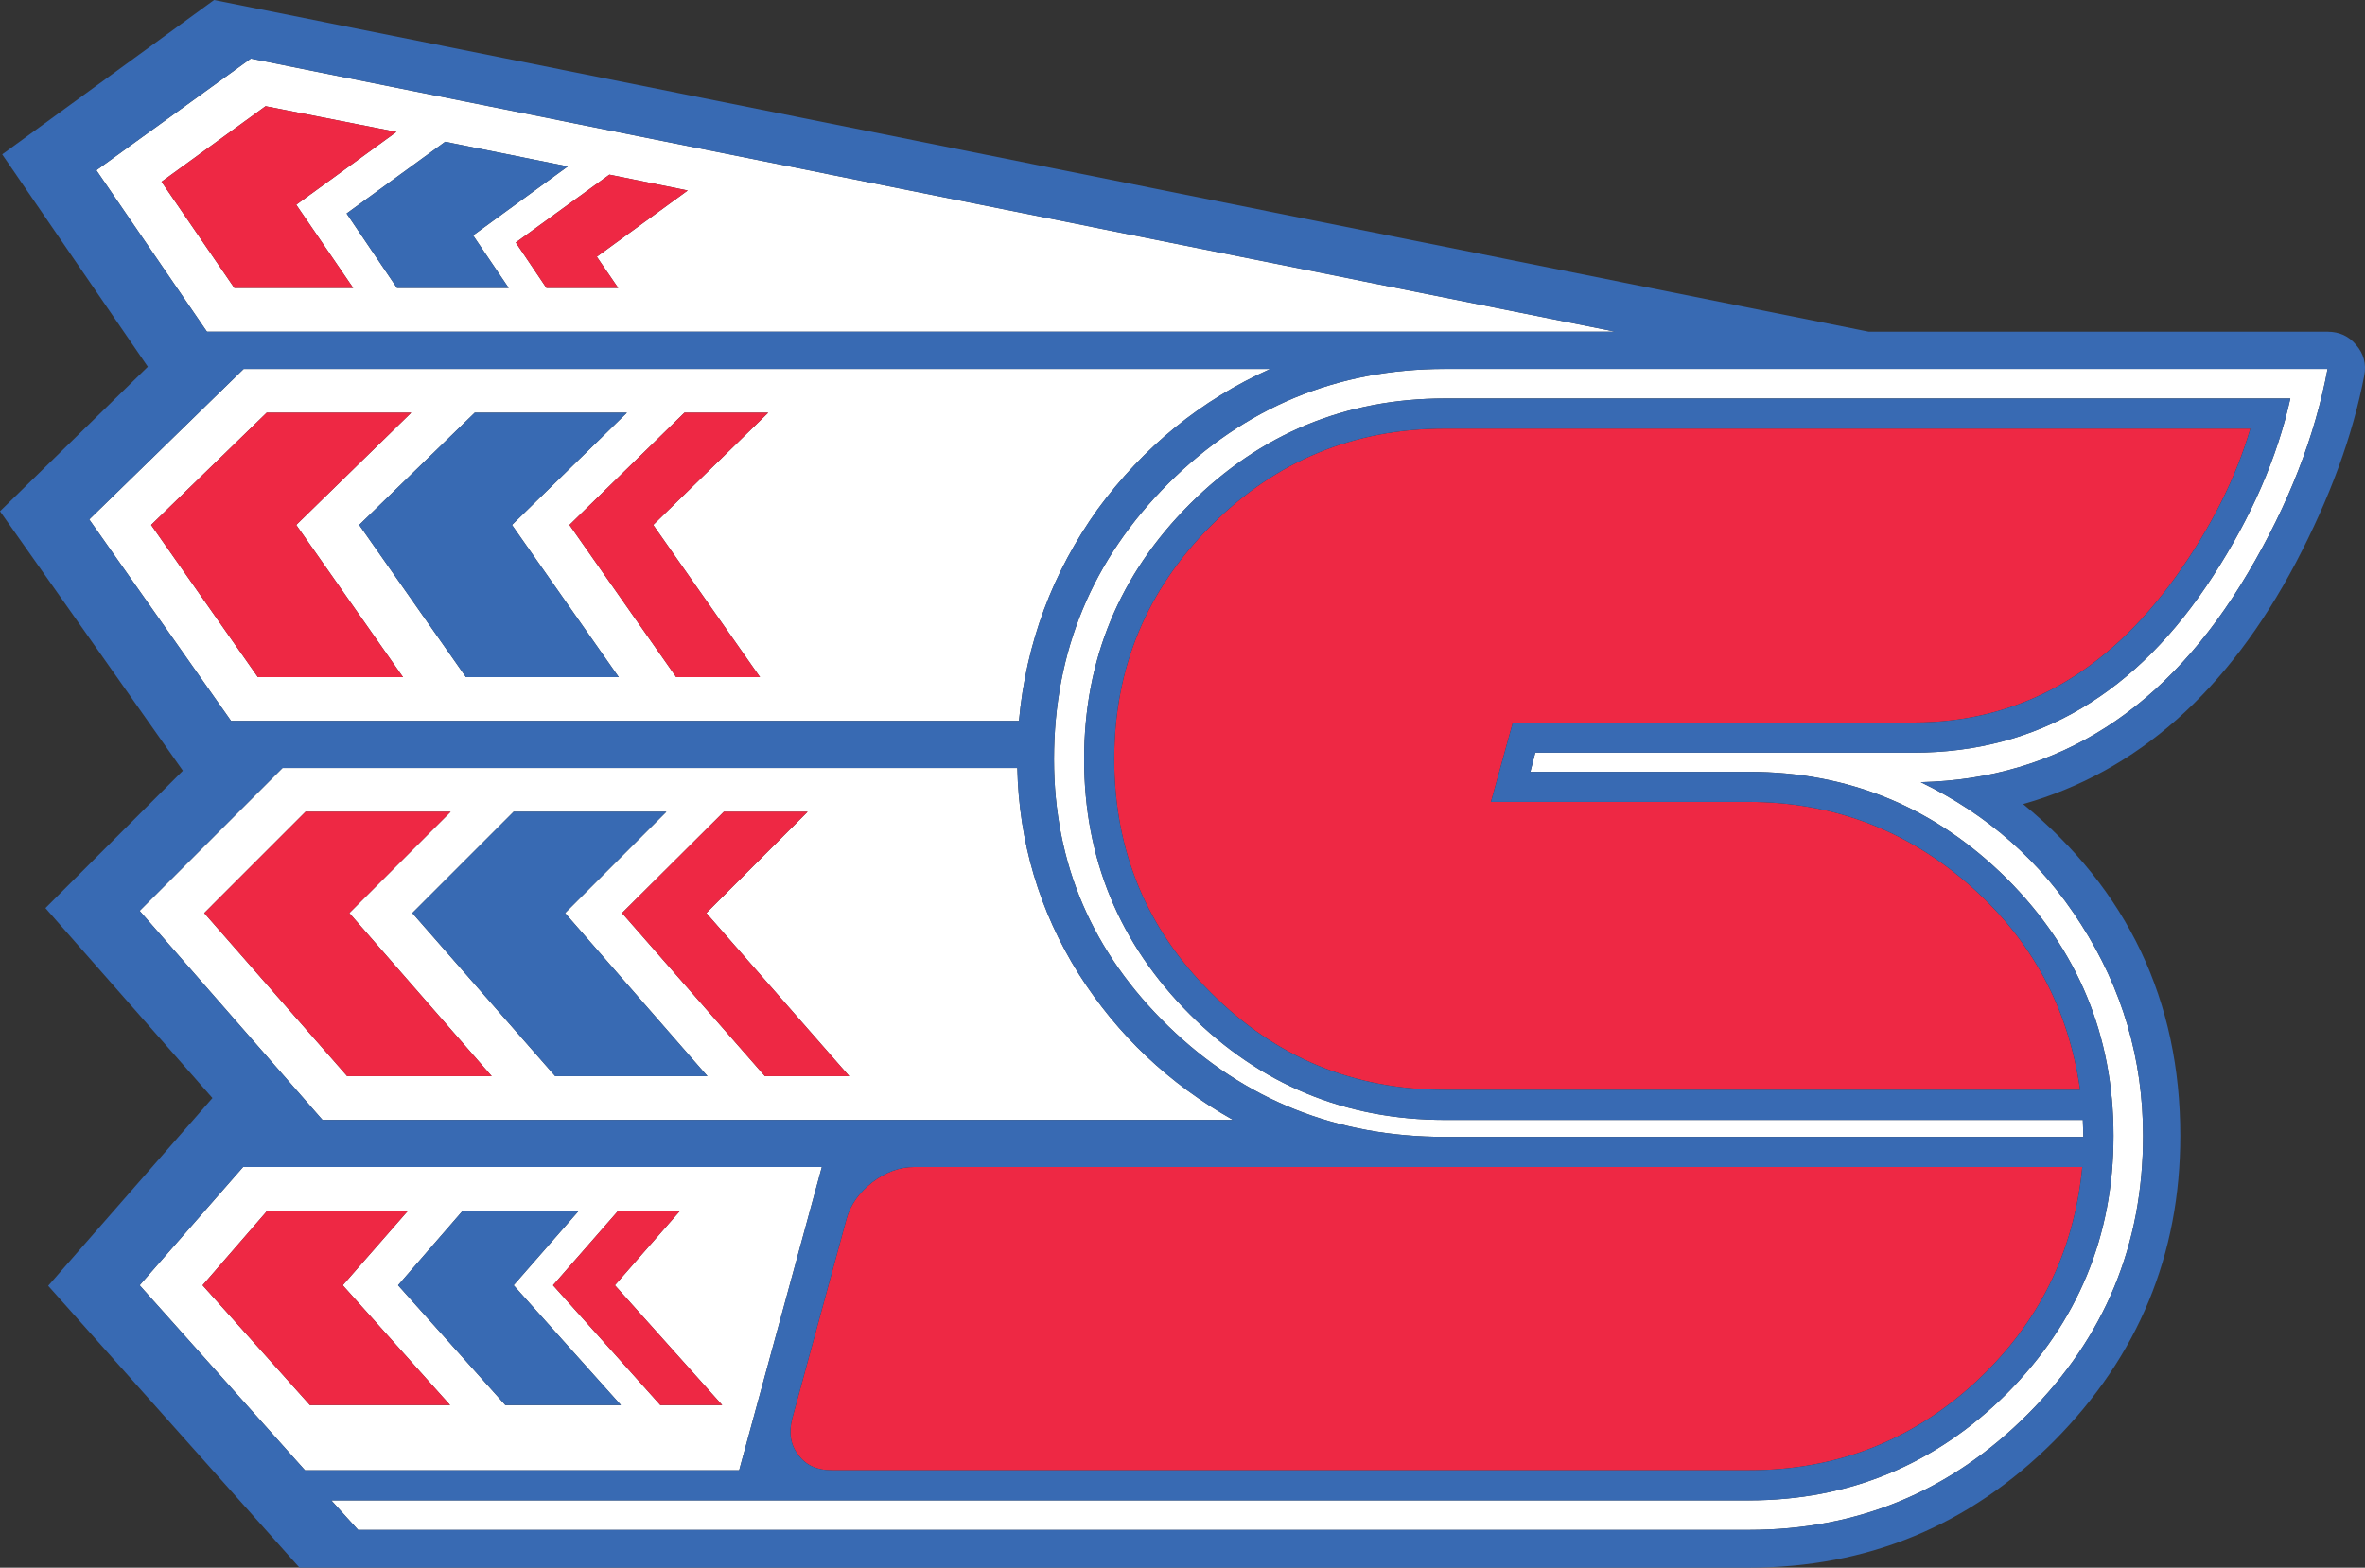 <?xml version="1.0" encoding="utf-8"?>
<!-- Generator: Adobe Illustrator 13.0.0, SVG Export Plug-In . SVG Version: 6.00 Build 14948)  -->
<!DOCTYPE svg PUBLIC "-//W3C//DTD SVG 1.1//EN" "http://www.w3.org/Graphics/SVG/1.1/DTD/svg11.dtd">
<svg version="1.1" id="Layer_1" xmlns="http://www.w3.org/2000/svg" xmlns:xlink="http://www.w3.org/1999/xlink" x="0px" y="0px"
	 width="500px" height="331.533px" viewBox="0 0 500 331.533" enable-background="new 0 0 500 331.533" xml:space="preserve">
<rect x="0" y="0" width="500" height="331.533" fill="#333333" stroke="none"/>
<g>
	<path fill="#FFFFFF" d="M324.586,159.17l-1.04,4.051h46.187c21.186,0,39.357,7.524,54.523,22.575
		c15.048,15.046,22.573,33.221,22.573,54.405c0,21.184-7.525,39.356-22.573,54.524c-15.166,15.045-33.339,22.571-54.523,22.571
		H70.034l5.672,6.247H369.73c23.037,0,42.602-8.104,58.924-24.423c16.321-16.322,24.426-35.888,24.426-58.921
		c0-16.208-4.398-31.141-13.082-44.686c-8.45-13.313-19.793-23.265-33.916-30.098c29.17-0.693,52.207-15.511,69.223-44.335
		c8.566-14.469,14.123-28.824,16.785-43.062H305.486c-22.805,0-42.254,8.103-58.458,24.193
		c-16.09,16.091-24.193,35.537-24.193,58.342c0,22.111,8.103,40.862,24.193,56.492c16.09,15.624,35.653,23.382,58.458,23.382
		h134.976l-0.116-3.587H305.486c-20.952,0-39.012-7.409-53.944-22.343c-14.93-14.932-22.339-32.99-22.339-53.944
		c0-20.951,7.409-39.01,22.339-53.942c14.935-14.934,32.992-22.342,53.944-22.342h178.731c-2.776,12.501-8.219,25.004-16.32,37.506
		c-16.092,24.888-37.16,37.391-63.322,37.391h-79.989V159.17z"/>
	<path fill="#FFFFFF" d="M156.274,310.929l17.48-64.132H51.396l-21.878,25.007l34.959,39.125H156.274L156.274,310.929z
		 M116.916,271.804l13.775-15.742h13.081l-13.775,15.742l22.688,25.35h-13.08L116.916,271.804L116.916,271.804z M97.816,256.062
		h24.541l-13.774,15.742l22.688,25.35h-24.426l-22.688-25.35L97.816,256.062L97.816,256.062z M86.24,256.062l-13.774,15.742
		l22.688,25.35H65.52l-22.688-25.35l13.659-15.742H86.24L86.24,256.062z"/>
	<path fill="#FFFFFF" d="M215.08,162.41H59.732l-30.213,30.212l38.663,44.223h192.505c-13.542-7.64-24.422-17.945-32.643-30.91
		C219.71,192.622,215.428,178.038,215.08,162.41L215.08,162.41z M179.542,227.585h-17.827l-30.212-34.497l21.531-21.415h17.711
		l-21.416,21.415L179.542,227.585L179.542,227.585z M108.583,171.673h32.296l-21.416,21.415l30.098,34.497H117.38l-30.213-34.497
		L108.583,171.673L108.583,171.673z M64.593,171.673h30.676l-21.415,21.415l30.097,34.497H73.392l-30.213-34.497L64.593,171.673
		L64.593,171.673z"/>
	<path fill="#FFFFFF" d="M18.868,109.856l29.982,42.599h166.578c1.505-16.438,7.061-31.371,16.669-44.799
		c9.608-13.08,21.762-23.035,36.461-29.634H51.513L18.868,109.856L18.868,109.856z M31.949,111.014l24.426-23.73h30.561
		l-24.31,23.73l22.573,32.181H54.522L31.949,111.014L31.949,111.014z M98.51,143.194l-22.573-32.181l24.425-23.73h32.181
		l-24.309,23.73l22.573,32.181H98.51L98.51,143.194z M142.962,143.194l-22.573-32.181l24.31-23.73h17.711l-24.31,23.73
		l22.573,32.181H142.962L142.962,143.194z"/>
	<path fill="#FFFFFF" d="M53.017,12.388L20.374,36.001l23.384,34.15h297.731L53.017,12.388L53.017,12.388z M34.149,38.432
		l21.994-15.974l27.667,5.44L62.625,43.295l12.039,17.596H49.545L34.149,38.432L34.149,38.432z M128.839,36.928l16.554,3.356
		l-19.217,14.008l4.515,6.599h-15.164l-6.483-9.608L128.839,36.928L128.839,36.928z M94.112,29.981l25.929,5.209l-20.025,14.587
		l7.523,11.113H83.925l-10.65-15.744L94.112,29.981L94.112,29.981z"/>
	<path fill="#EE2844" d="M369.73,310.929c18.407,0,34.266-6.135,47.81-18.521c13.43-12.386,20.954-27.554,22.69-45.611H193.317
		c-3.125,0-6.019,1.045-8.913,3.243c-2.779,2.199-4.631,4.745-5.441,7.754l-11.461,42.139c-0.81,3.125-0.347,5.672,1.274,7.758
		c1.62,2.197,3.937,3.238,7.061,3.238H369.73L369.73,310.929z"/>
	<path fill="#EE2844" d="M305.486,90.64c-19.332,0-35.771,6.831-49.43,20.489c-13.658,13.659-20.488,30.097-20.488,49.429
		c0,19.335,6.83,35.886,20.488,49.43c13.659,13.657,30.098,20.487,49.43,20.487h134.279c-2.432-17.248-10.187-31.715-23.382-43.291
		c-13.313-11.693-28.939-17.597-46.652-17.597H315.21l4.631-16.785h84.733c22.228,0,40.749-10.303,55.563-31.022
		c7.41-10.419,12.62-20.838,15.63-31.14H305.486L305.486,90.64z"/>
	<polygon fill="#EE2844" points="56.143,22.458 34.149,38.432 49.545,60.891 74.664,60.891 62.625,43.295 83.81,27.898 	"/>
	<polygon fill="#EE2844" points="145.394,40.284 128.84,36.928 109.044,51.282 115.527,60.891 130.691,60.891 126.177,54.292 	"/>
	<polygon fill="#EE2844" points="95.269,171.673 64.593,171.673 43.179,193.088 73.392,227.585 103.951,227.585 73.854,193.088 	"/>
	<polygon fill="#EE2844" points="161.715,227.585 179.542,227.585 149.329,193.088 170.744,171.673 153.033,171.673 
		131.502,193.088 	"/>
	<polygon fill="#EE2844" points="56.375,87.283 31.949,111.014 54.522,143.194 85.198,143.194 62.625,111.014 86.936,87.283 	"/>
	<polygon fill="#EE2844" points="120.389,111.014 142.962,143.194 160.673,143.194 138.1,111.014 162.41,87.283 144.699,87.283 	"/>
	<polygon fill="#EE2844" points="72.466,271.804 86.24,256.062 56.49,256.062 42.831,271.804 65.52,297.153 95.154,297.153 	"/>
	<polygon fill="#EE2844" points="129.997,271.804 143.772,256.062 130.691,256.062 116.916,271.804 139.605,297.153 
		152.686,297.153 	"/>
	<path fill="#386AB3" d="M498.108,72.93c-1.505-1.853-3.587-2.778-6.02-2.778h-97.005L45.262,0L0.463,32.645L31.255,77.56L0,108.12
		l38.664,54.869L9.608,192.043l35.306,40.169l-34.728,39.704l53.134,59.617h306.412c25.12,0,46.652-8.911,64.479-26.739
		c17.828-17.945,26.741-39.475,26.741-64.593c0-28.595-11.112-51.978-33.225-70.152c24.079-6.828,43.293-23.844,57.649-51.049
		c7.177-13.658,12.037-26.854,14.469-39.588C500.31,76.98,499.73,74.78,498.108,72.93L498.108,72.93z M256.057,111.129
		c13.66-13.658,30.1-20.489,49.432-20.489H475.77c-3.011,10.302-8.221,20.722-15.631,31.14
		c-14.813,20.721-33.336,31.022-55.563,31.022h-84.733l-4.631,16.785h54.521c17.713,0,33.34,5.902,46.652,17.597
		c13.195,11.576,20.95,26.043,23.382,43.291H305.486c-19.332,0-35.771-6.826-49.43-20.488
		c-13.658-13.543-20.488-30.094-20.488-49.429C235.569,141.226,242.399,124.788,256.057,111.129L256.057,111.129z M305.486,84.273
		c-20.952,0-39.012,7.408-53.944,22.342c-14.93,14.933-22.339,32.991-22.339,53.942c0,20.954,7.409,39.012,22.339,53.944
		c14.935,14.934,32.992,22.343,53.944,22.343h134.858l0.116,3.587H305.486c-22.805,0-42.367-7.758-58.458-23.382
		c-16.09-15.63-24.193-34.381-24.193-56.492c0-22.805,8.103-42.251,24.193-58.342c16.204-16.091,35.653-24.193,58.458-24.193H492.09
		c-2.662,14.237-8.219,28.593-16.785,43.062c-17.016,28.824-40.053,43.642-69.223,44.335c14.123,6.833,25.466,16.785,33.916,30.098
		c8.684,13.545,13.082,28.478,13.082,44.686c0,23.033-8.104,42.599-24.426,58.921c-16.322,16.319-35.887,24.423-58.924,24.423
		H75.707l-5.672-6.247h299.697c21.186,0,39.357-7.526,54.523-22.571c15.048-15.168,22.573-33.342,22.573-54.524
		c0-21.185-7.525-39.359-22.573-54.405c-15.166-15.051-33.339-22.575-54.523-22.575h-46.187l1.04-4.051h79.989
		c26.162,0,47.23-12.503,63.321-37.391c8.104-12.502,13.545-25.005,16.321-37.506H305.486V84.273z M417.54,292.408
		c-13.544,12.386-29.401,18.52-47.809,18.52H175.837c-3.125,0-5.441-1.04-7.061-3.237c-1.621-2.086-2.083-4.633-1.274-7.758
		l11.461-42.139c0.81-3.009,2.662-5.555,5.441-7.754c2.894-2.198,5.788-3.243,8.913-3.243H440.23
		C438.494,264.854,430.97,280.022,417.54,292.408L417.54,292.408z M20.374,36.001l32.644-23.613l288.471,57.764H43.757
		L20.374,36.001L20.374,36.001z M18.868,109.856l32.645-31.834h217.045c-14.699,6.599-26.854,16.554-36.461,29.634
		c-9.608,13.428-15.165,28.361-16.669,44.799H48.85L18.868,109.856L18.868,109.856z M59.732,162.41H215.08
		c0.348,15.628,4.63,30.212,12.965,43.524c8.219,12.965,19.1,23.271,32.643,30.909H68.182l-38.663-44.223L59.732,162.41
		L59.732,162.41z M156.274,310.929H64.478l-34.959-39.125l21.878-25.007h122.358L156.274,310.929L156.274,310.929z"/>
	<polygon fill="#386AB3" points="120.042,35.19 94.112,29.981 73.275,45.146 83.925,60.891 107.54,60.891 100.016,49.777 	"/>
	<polygon fill="#386AB3" points="117.38,227.585 149.561,227.585 119.463,193.088 140.879,171.673 108.583,171.673 87.167,193.088 	
		"/>
	<polygon fill="#386AB3" points="132.544,87.283 100.363,87.283 75.938,111.014 98.51,143.194 130.808,143.194 108.235,111.014 	"/>
	<polygon fill="#386AB3" points="108.583,271.804 122.357,256.062 97.816,256.062 84.157,271.804 106.845,297.153 131.271,297.153 	
		"/>
</g>
</svg>
